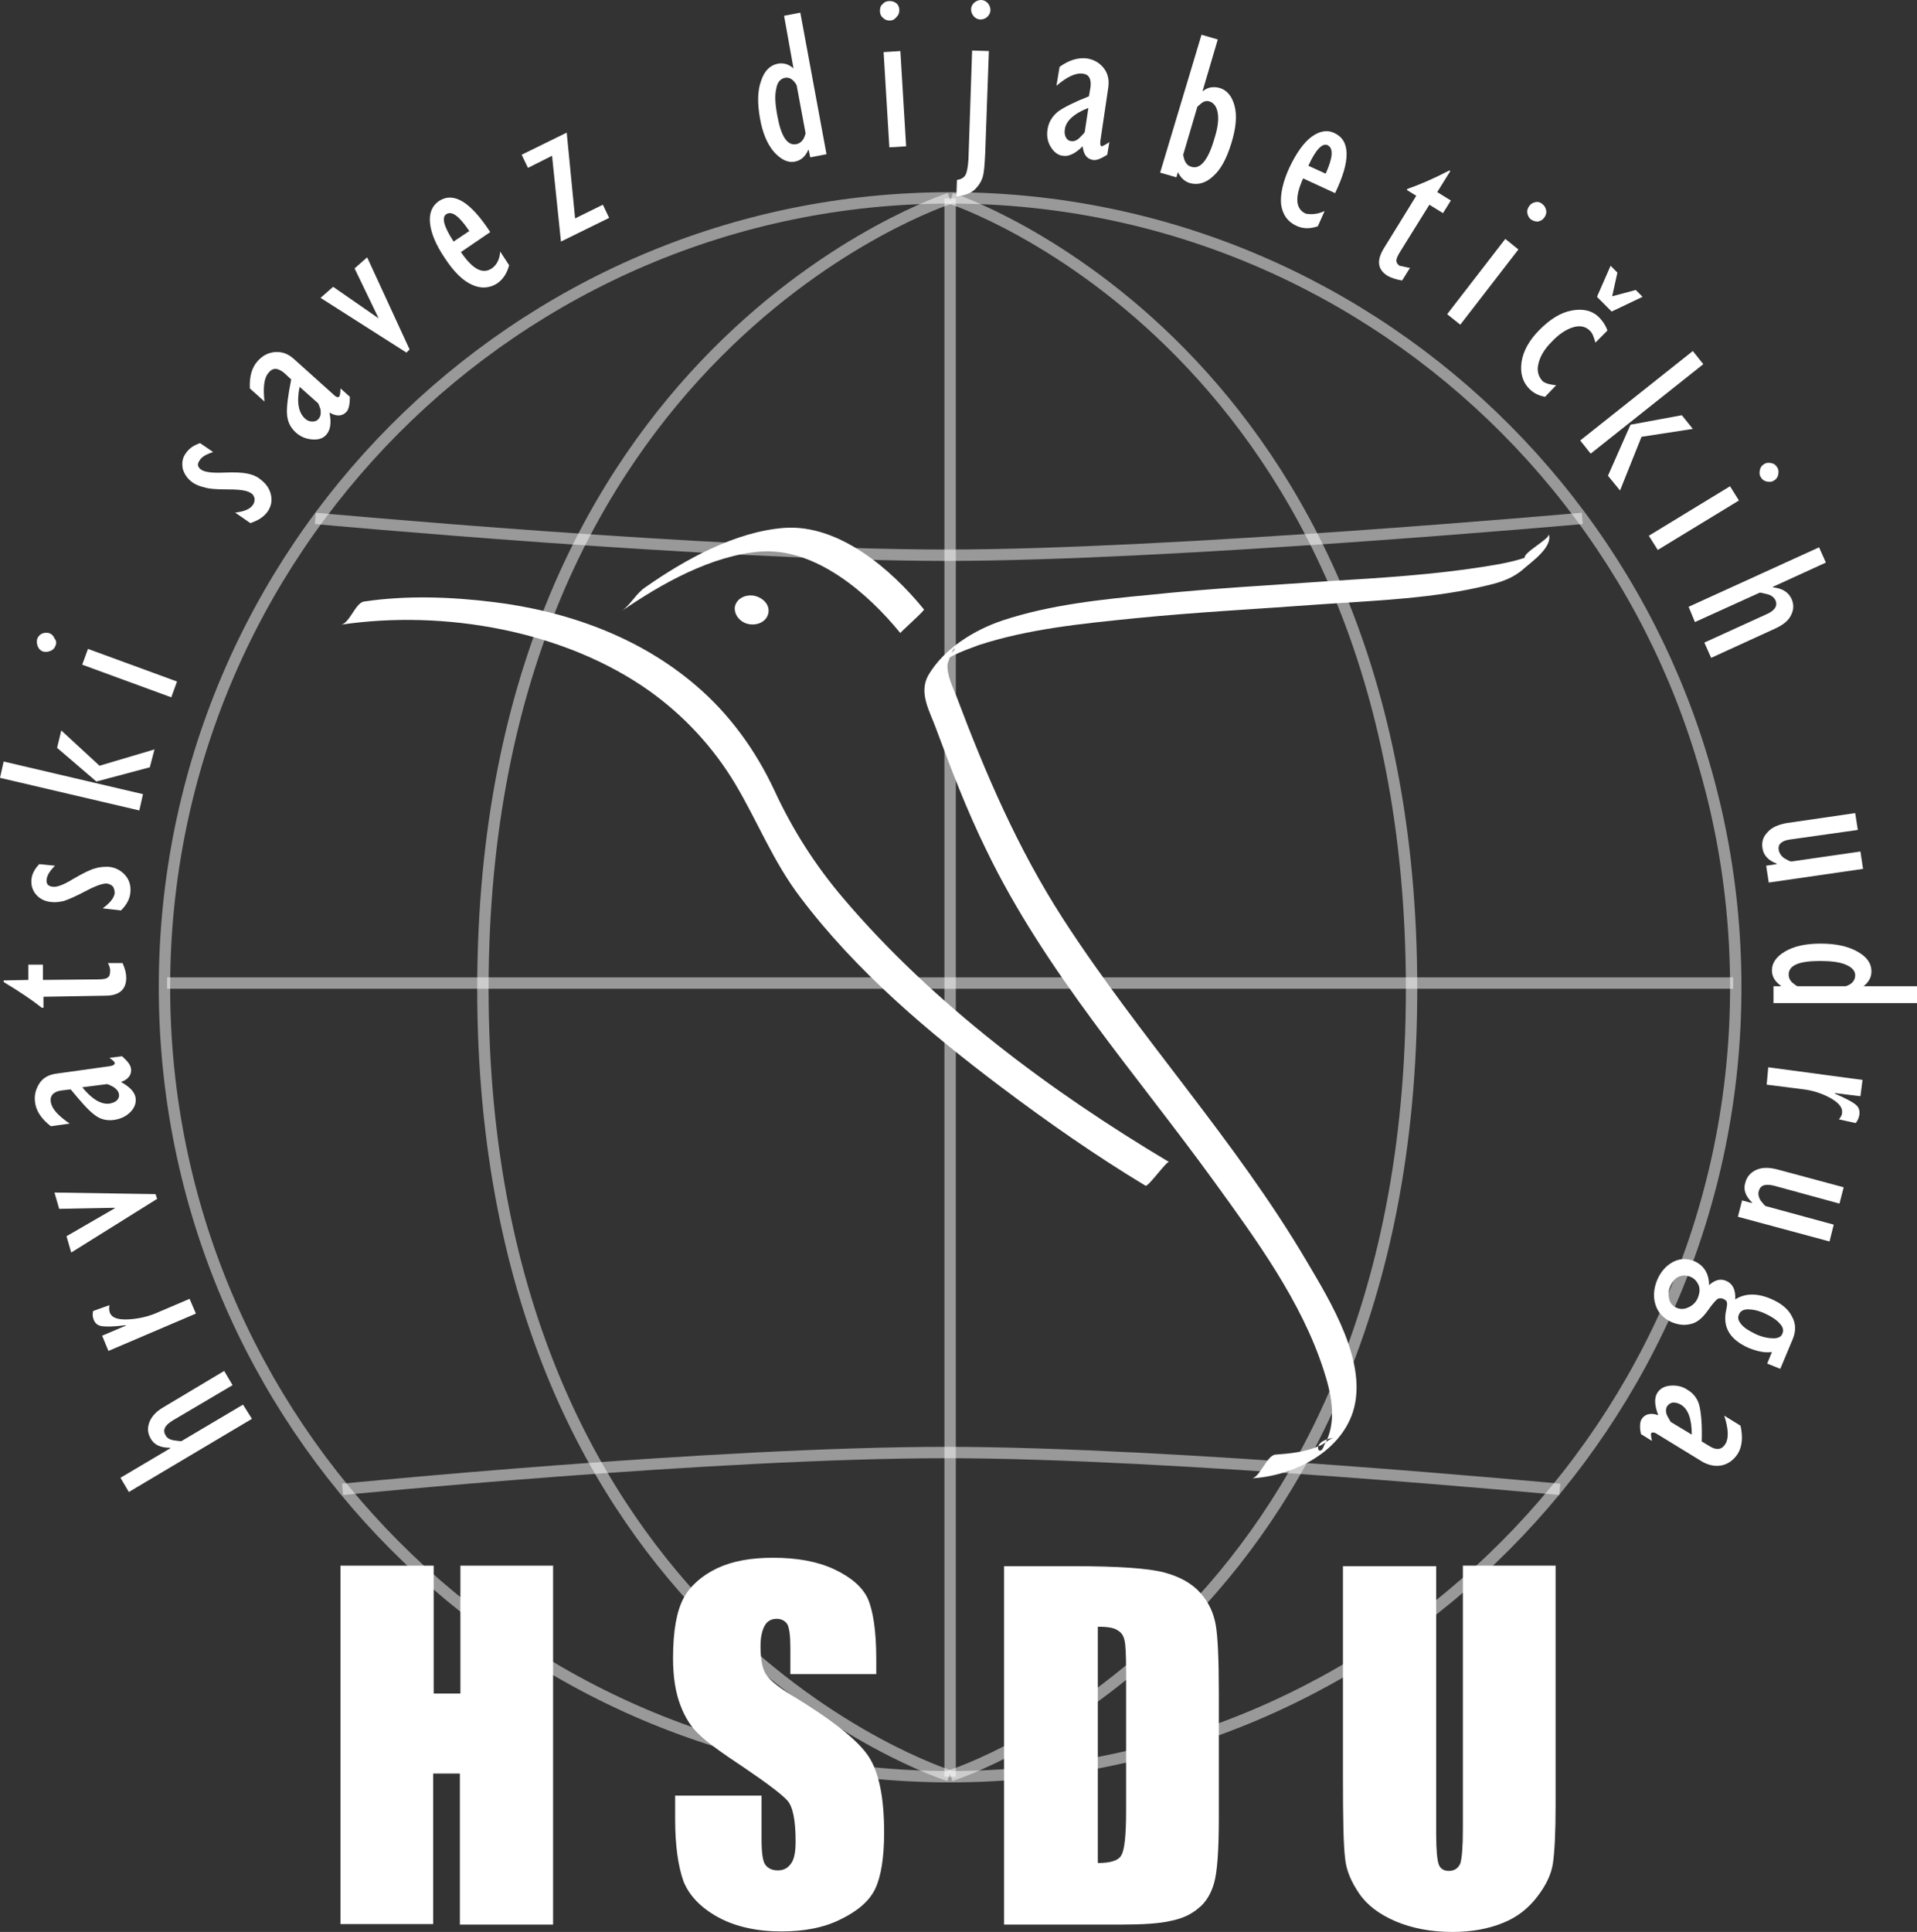 <svg width="132" height="133" viewBox="0 0 132 133" fill="none" xmlns="http://www.w3.org/2000/svg">
<rect x="0" y="0" width="132" height="133" fill="#333333" stroke="none"/>
<g clip-path="url(#clip0_123_704)">
<path opacity="0.5" d="M65.423 13.659V122.312" stroke="white" stroke-width="0.784"/>
<path opacity="0.5" d="M65.495 13.659C65.495 13.659 97.197 23.984 97.197 68.076C97.197 112.168 65.459 122.24 65.459 122.24" stroke="white" stroke-width="0.783"/>
<path opacity="0.5" d="M65.387 13.659C65.387 13.659 33.252 23.984 33.252 68.076C33.252 112.168 65.351 122.24 65.351 122.24" stroke="white" stroke-width="0.783"/>
<path opacity="0.5" d="M119.521 67.967C119.521 97.966 95.285 122.312 65.423 122.312C35.561 122.312 11.325 97.966 11.325 67.967C11.325 37.969 35.561 13.623 65.423 13.623C95.321 13.623 119.521 37.969 119.521 67.967Z" stroke="white" stroke-width="0.783"/>
<path opacity="0.5" d="M11.505 67.677H119.341" stroke="white" stroke-width="0.783"/>
<path opacity="0.5" d="M21.712 35.687C21.712 35.687 49.193 38.223 65.171 38.223C80.534 38.223 108.954 35.687 108.954 35.687" stroke="white" stroke-width="0.783"/>
<path opacity="0.5" d="M23.587 102.531C23.587 102.531 49.157 99.995 65.171 99.995C80.534 99.995 107.403 102.531 107.403 102.531" stroke="white" stroke-width="0.783"/>
<path d="M104.987 38.404C105.059 38.621 104.879 38.911 104.951 39.056C104.843 38.694 107.043 37.571 105.997 37.969C105.816 38.041 105.636 38.15 105.456 38.223C104.41 38.657 103.256 38.839 102.138 39.02C98.675 39.563 95.141 39.781 91.643 39.998C87.531 40.288 83.384 40.505 79.272 40.94C75.846 41.266 72.311 41.628 69.029 42.715C67.082 43.367 65.026 44.635 63.944 46.447C63.223 47.679 64.016 48.947 64.449 50.142C65.495 52.968 66.577 55.794 67.912 58.511C71.951 66.88 78.19 73.873 83.6 81.336C86.485 85.322 89.623 89.597 91.138 94.306C91.643 95.828 92.039 97.64 91.354 99.161C91.282 99.306 91.174 99.451 91.138 99.596C90.849 100.393 90.164 99.198 91.859 98.98C91.57 99.016 91.174 99.415 90.885 99.524C89.912 99.958 88.829 100.067 87.82 100.14C87.243 100.176 86.738 101.734 86.197 101.77C88.938 101.625 92.22 100.067 93.157 97.205C94.239 93.835 91.607 89.597 89.984 86.843C85.079 78.51 78.443 71.373 73.177 63.221C70.075 58.403 67.875 53.294 65.856 47.932C65.603 47.28 65.207 46.519 65.243 45.758C65.243 45.65 65.639 44.563 65.712 44.635C65.928 44.889 63.547 46.302 64.954 45.505C65.171 45.396 65.387 45.251 65.603 45.142C66.18 44.853 66.793 44.635 67.371 44.418C70.797 43.295 74.511 42.932 78.082 42.57C82.41 42.136 86.738 41.918 91.102 41.592C94.853 41.338 98.784 41.194 102.462 40.288C103.4 40.07 104.23 39.781 104.951 39.128C105.492 38.657 106.934 37.643 106.646 36.773C106.718 37.099 104.879 38.041 104.987 38.404Z" fill="white"/>
<path d="M23.479 43.005C30.584 41.954 38.843 43.403 44.721 47.57C47.102 49.273 49.121 51.446 50.636 53.982C52.187 56.591 53.233 59.308 55.108 61.772C58.931 66.844 63.908 71.047 68.957 74.851C72.131 77.242 75.449 79.561 78.875 81.626C79.056 81.735 80.354 79.887 80.498 79.996C72.347 75.141 64.269 69.126 58.102 61.881C56.154 59.598 54.603 57.171 53.341 54.453C52.043 51.664 50.239 49.164 47.895 47.171C44 43.838 39.023 42.063 33.974 41.447C31.052 41.085 27.987 40.976 25.066 41.411C24.488 41.483 24.056 42.932 23.479 43.005Z" fill="white"/>
<path d="M42.81 42.063C45.551 40.179 49.013 38.222 52.403 37.969C56.154 37.715 59.761 40.831 61.997 43.584C61.961 43.548 63.692 42.027 63.62 41.954C61.384 39.201 57.777 36.085 54.026 36.339C50.636 36.592 47.174 38.512 44.433 40.432C43.82 40.831 43.423 41.628 42.81 42.063Z" fill="white"/>
<path d="M52.908 42.208C52.8 42.751 52.223 43.077 51.574 42.969C50.961 42.86 50.528 42.317 50.6 41.773C50.708 41.23 51.285 40.904 51.934 41.012C52.584 41.157 53.016 41.664 52.908 42.208Z" fill="white"/>
<path d="M38.085 107.82V132.493H31.666V122.095H29.826V132.457H23.443V107.784H29.862V116.588H31.702V107.784H38.085V107.82Z" fill="white"/>
<path d="M60.374 115.247H54.423V113.436C54.423 112.603 54.351 112.059 54.207 111.805C54.062 111.588 53.81 111.443 53.485 111.443C53.125 111.443 52.836 111.588 52.656 111.914C52.475 112.24 52.367 112.711 52.367 113.327C52.367 114.16 52.475 114.776 52.692 115.175C52.908 115.573 53.485 116.081 54.495 116.696C57.308 118.399 59.075 119.812 59.797 120.899C60.518 121.986 60.879 123.725 60.879 126.152C60.879 127.892 60.662 129.196 60.266 130.029C59.869 130.862 59.075 131.551 57.885 132.13C56.731 132.71 55.361 132.964 53.81 132.964C52.115 132.964 50.636 132.638 49.446 131.986C48.256 131.333 47.462 130.5 47.066 129.522C46.705 128.507 46.489 127.094 46.489 125.247V123.616H52.439V126.587C52.439 127.493 52.511 128.109 52.692 128.363C52.872 128.616 53.161 128.761 53.557 128.761C53.99 128.761 54.279 128.58 54.495 128.254C54.712 127.928 54.784 127.421 54.784 126.768C54.784 125.319 54.603 124.377 54.207 123.942C53.81 123.508 52.8 122.747 51.249 121.696C49.662 120.646 48.616 119.885 48.111 119.377C47.607 118.907 47.174 118.254 46.849 117.385C46.525 116.552 46.344 115.465 46.344 114.16C46.344 112.276 46.597 110.9 47.066 110.03C47.534 109.161 48.328 108.472 49.374 107.965C50.456 107.458 51.718 107.24 53.233 107.24C54.892 107.24 56.298 107.494 57.453 108.038C58.607 108.581 59.4 109.269 59.761 110.066C60.121 110.9 60.338 112.276 60.338 114.233V115.247H60.374Z" fill="white"/>
<path d="M69.174 107.82H73.934C77 107.82 79.092 107.965 80.174 108.255C81.256 108.545 82.085 109.016 82.662 109.668C83.239 110.32 83.564 111.045 83.708 111.842C83.853 112.639 83.925 114.197 83.925 116.551V125.174C83.925 127.384 83.816 128.87 83.6 129.63C83.384 130.391 83.023 130.971 82.518 131.37C82.013 131.804 81.364 132.094 80.607 132.239C79.849 132.42 78.695 132.493 77.18 132.493H69.138V107.82H69.174ZM75.593 111.987V128.254C76.495 128.254 77.036 128.073 77.216 127.71C77.433 127.348 77.541 126.334 77.541 124.667V115.066C77.541 113.943 77.505 113.218 77.433 112.928C77.361 112.602 77.216 112.385 76.964 112.24C76.712 112.059 76.279 111.987 75.593 111.987Z" fill="white"/>
<path d="M107.115 107.82V124.305C107.115 126.189 107.043 127.493 106.934 128.254C106.826 129.015 106.466 129.775 105.852 130.573C105.239 131.37 104.482 131.986 103.472 132.384C102.498 132.783 101.344 133 100.01 133C98.531 133 97.233 132.746 96.115 132.275C94.997 131.804 94.131 131.152 93.59 130.355C93.049 129.558 92.689 128.761 92.616 127.892C92.508 127.022 92.472 125.211 92.472 122.421V107.82H98.892V126.297C98.892 127.384 98.964 128.073 99.072 128.363C99.18 128.652 99.433 128.797 99.757 128.797C100.154 128.797 100.407 128.616 100.551 128.29C100.659 127.964 100.731 127.167 100.731 125.935V107.784H107.115V107.82Z" fill="white"/>
<path d="M17.348 97.676L8.872 102.712L8.295 101.734L11.721 99.705V99.668C11.072 99.668 10.639 99.487 10.387 99.053C10.171 98.69 10.134 98.328 10.279 97.929C10.423 97.531 10.748 97.169 11.252 96.879L15.436 94.379L16.013 95.357L11.902 97.784C11.361 98.111 11.18 98.437 11.397 98.799C11.505 99.016 11.721 99.125 12.01 99.161C12.298 99.198 12.479 99.234 12.515 99.198L16.734 96.698L17.348 97.676Z" fill="white"/>
<path d="M13.489 90.43L7.466 93.002L7.033 91.952L8.656 91.263V91.227C7.862 91.336 7.321 91.336 7.033 91.299C6.744 91.263 6.564 91.118 6.456 90.865C6.384 90.684 6.348 90.466 6.42 90.249L7.538 89.85C7.502 90.031 7.502 90.213 7.574 90.394C7.718 90.72 8.115 90.865 8.836 90.829C9.521 90.792 10.134 90.647 10.675 90.43L13.056 89.415L13.489 90.43Z" fill="white"/>
<path d="M10.82 82.532L4.905 86.227L4.58 85.104L7.898 83.184V83.148L4.075 83.22L3.751 82.097L10.711 82.206L10.82 82.532Z" fill="white"/>
<path d="M7.538 72.822L8.403 72.713C8.764 73.039 8.98 73.293 9.016 73.547C9.089 73.981 8.836 74.308 8.331 74.489C8.944 74.815 9.305 75.213 9.341 75.612C9.377 75.938 9.269 76.264 8.98 76.554C8.692 76.844 8.331 77.025 7.862 77.097C7.357 77.17 6.889 77.061 6.492 76.735C6.095 76.445 5.554 75.829 4.869 74.996L4.256 75.068C3.679 75.141 3.426 75.431 3.498 75.865C3.57 76.336 4.003 76.807 4.797 77.351L3.498 77.532C2.849 77.025 2.489 76.481 2.416 75.902C2.344 75.431 2.452 74.996 2.705 74.597C2.957 74.199 3.354 73.981 3.895 73.909L7.538 73.402C7.79 73.365 7.898 73.293 7.898 73.184C7.934 73.148 7.79 73.003 7.538 72.822ZM7.357 74.634L5.662 74.851C6.348 75.684 6.961 76.046 7.538 75.974C7.754 75.938 7.934 75.865 8.043 75.757C8.151 75.648 8.223 75.503 8.187 75.322C8.151 75.105 8.007 74.96 7.79 74.815C7.574 74.706 7.43 74.634 7.357 74.634Z" fill="white"/>
<path d="M7.43 66.301H8.439C8.62 66.699 8.692 67.025 8.692 67.315C8.692 68.112 8.223 68.547 7.249 68.547L2.993 68.62V69.38H2.885C2.2 68.837 1.334 68.257 0.252 67.605V67.496L1.948 67.46V66.409H2.957V67.46L6.708 67.424C7.069 67.424 7.285 67.388 7.393 67.315C7.502 67.243 7.574 67.134 7.574 66.953C7.61 66.772 7.574 66.554 7.43 66.301Z" fill="white"/>
<path d="M8.331 62.678L7.069 62.533C7.574 62.17 7.862 61.808 7.898 61.482C7.898 61.337 7.862 61.192 7.79 61.047C7.682 60.939 7.574 60.866 7.393 60.83C7.105 60.794 6.6 60.975 5.915 61.337C5.23 61.7 4.725 61.917 4.4 62.026C4.075 62.098 3.787 62.134 3.534 62.098C3.102 62.062 2.741 61.881 2.489 61.591C2.236 61.301 2.128 60.939 2.164 60.54C2.2 60.178 2.38 59.816 2.705 59.489L3.787 59.598C3.426 59.961 3.246 60.25 3.21 60.54C3.174 60.866 3.318 61.011 3.643 61.047C3.931 61.084 4.4 60.903 5.049 60.504C5.734 60.105 6.239 59.852 6.564 59.779C6.889 59.671 7.213 59.671 7.466 59.671C7.934 59.707 8.331 59.924 8.62 60.25C8.908 60.576 9.016 60.975 8.98 61.41C8.944 61.881 8.728 62.279 8.331 62.678Z" fill="white"/>
<path d="M9.593 55.794L0 53.548L0.252 52.425L9.846 54.671L9.593 55.794ZM10.315 52.823L6.636 53.801L3.931 51.483L4.22 50.287L6.852 52.715L10.639 51.591L10.315 52.823Z" fill="white"/>
<path d="M3.823 44.454C3.751 44.635 3.643 44.744 3.462 44.816C3.282 44.889 3.138 44.889 2.957 44.853C2.777 44.78 2.669 44.672 2.597 44.49C2.525 44.309 2.525 44.164 2.561 43.983C2.633 43.802 2.741 43.693 2.885 43.621C3.066 43.548 3.21 43.548 3.39 43.585C3.57 43.657 3.679 43.766 3.751 43.947C3.895 44.128 3.895 44.273 3.823 44.454ZM11.793 48.005L5.662 45.758L6.059 44.672L12.19 46.918L11.793 48.005Z" fill="white"/>
<path d="M17.239 36.013L16.193 35.288C16.843 35.215 17.239 35.034 17.42 34.745C17.528 34.6 17.528 34.455 17.528 34.31C17.492 34.165 17.42 34.02 17.275 33.947C17.023 33.766 16.518 33.694 15.725 33.694C14.931 33.694 14.39 33.658 14.066 33.549C13.741 33.477 13.489 33.368 13.272 33.223C12.912 32.969 12.695 32.643 12.587 32.281C12.515 31.882 12.551 31.52 12.803 31.194C13.02 30.868 13.344 30.651 13.777 30.506L14.679 31.122C14.21 31.266 13.885 31.448 13.741 31.701C13.561 31.955 13.597 32.172 13.885 32.353C14.102 32.498 14.607 32.571 15.4 32.535C16.157 32.498 16.734 32.535 17.059 32.607C17.384 32.679 17.672 32.788 17.889 32.969C18.285 33.259 18.538 33.585 18.646 34.02C18.754 34.455 18.682 34.853 18.43 35.215C18.177 35.578 17.78 35.831 17.239 36.013Z" fill="white"/>
<path d="M23.443 26.738L24.092 27.317C24.092 27.825 24.02 28.151 23.875 28.332C23.587 28.658 23.19 28.694 22.685 28.404C22.829 29.093 22.757 29.6 22.469 29.926C22.253 30.18 21.928 30.288 21.495 30.252C21.062 30.216 20.702 30.071 20.377 29.781C19.98 29.419 19.8 29.02 19.764 28.513C19.728 28.006 19.836 27.209 20.052 26.122L19.584 25.687C19.151 25.325 18.79 25.288 18.502 25.651C18.177 26.013 18.105 26.665 18.213 27.643L17.203 26.738C17.167 25.904 17.348 25.288 17.744 24.854C18.069 24.491 18.466 24.274 18.934 24.238C19.403 24.202 19.836 24.346 20.233 24.709L22.974 27.172C23.154 27.354 23.298 27.39 23.37 27.281C23.407 27.245 23.443 27.027 23.443 26.738ZM21.892 27.752L20.63 26.629C20.413 27.68 20.557 28.404 20.99 28.803C21.134 28.948 21.315 29.02 21.495 29.02C21.675 29.02 21.82 28.984 21.928 28.839C22.072 28.694 22.108 28.477 22.072 28.187C22 27.97 21.928 27.788 21.892 27.752Z" fill="white"/>
<path d="M27.987 24.274L22.072 20.506L22.938 19.745L26.075 21.919L24.416 18.477L25.282 17.716L28.203 24.056L27.987 24.274Z" fill="white"/>
<path d="M34.443 17.318L35.056 18.26C34.911 18.803 34.659 19.202 34.262 19.492C33.721 19.854 33.108 19.89 32.495 19.601C31.846 19.311 31.233 18.695 30.62 17.753C30.007 16.847 29.682 16.05 29.61 15.362C29.538 14.673 29.754 14.166 30.223 13.84C31.233 13.188 32.387 13.876 33.757 15.977L31.738 17.354C32.531 18.514 33.216 18.912 33.866 18.477C34.226 18.224 34.407 17.825 34.443 17.318ZM31.233 16.63L32.315 15.905C31.63 14.891 31.125 14.492 30.728 14.746C30.403 14.963 30.547 15.579 31.233 16.63Z" fill="white"/>
<path d="M38.626 16.63L38.013 10.724L36.354 11.557L35.921 10.652L39.023 9.13L39.6 15.035L41.511 14.093L41.944 14.999L38.626 16.63Z" fill="white"/>
<path d="M56.911 10.616L55.793 10.833L55.685 10.326H55.649C55.469 10.76 55.144 11.05 54.748 11.123C54.243 11.231 53.774 10.978 53.305 10.471C52.836 9.927 52.511 9.166 52.331 8.152C52.151 7.137 52.151 6.268 52.403 5.58C52.62 4.891 53.016 4.493 53.557 4.384C53.954 4.311 54.315 4.42 54.639 4.71L53.99 1.087L55.108 0.87L56.911 10.616ZM55.469 9.166L54.856 5.869C54.639 5.471 54.351 5.29 54.026 5.362C53.738 5.435 53.521 5.652 53.449 6.123C53.341 6.558 53.377 7.174 53.521 7.934C53.774 9.384 54.207 10.036 54.82 9.927C55.036 9.891 55.216 9.746 55.325 9.565C55.433 9.347 55.469 9.203 55.469 9.166Z" fill="white"/>
<path d="M61.275 1.413C61.095 1.413 60.951 1.377 60.807 1.232C60.662 1.123 60.59 0.942 60.59 0.761C60.59 0.58 60.626 0.399 60.77 0.29C60.879 0.145 61.059 0.073 61.239 0.073C61.42 0.073 61.564 0.109 61.708 0.217C61.852 0.326 61.925 0.507 61.925 0.688C61.925 0.87 61.889 1.014 61.744 1.159C61.6 1.341 61.456 1.413 61.275 1.413ZM61.239 10.144L60.843 3.587L61.997 3.514L62.393 10.072L61.239 10.144Z" fill="white"/>
<path d="M65.856 13.514L65.892 12.391C66.144 12.354 66.361 12.246 66.469 12.065C66.577 11.883 66.649 11.521 66.685 10.978L66.938 3.478L68.092 3.514L67.839 10.543C67.803 11.304 67.767 11.883 67.659 12.21C67.551 12.536 67.371 12.825 67.046 13.115C66.757 13.333 66.361 13.477 65.856 13.514ZM67.515 1.341C67.334 1.341 67.19 1.268 67.046 1.123C66.938 0.978 66.866 0.833 66.866 0.652C66.866 0.471 66.938 0.326 67.082 0.181C67.226 0.072 67.371 0 67.551 0C67.731 0 67.875 0.072 68.02 0.217C68.128 0.362 68.2 0.507 68.2 0.688C68.2 0.87 68.128 1.014 67.984 1.159C67.875 1.268 67.695 1.341 67.515 1.341Z" fill="white"/>
<path d="M76.387 9.782L76.243 10.652C75.846 10.905 75.521 11.05 75.269 11.014C74.836 10.941 74.62 10.652 74.547 10.072C74.043 10.579 73.574 10.796 73.177 10.724C72.853 10.688 72.564 10.47 72.347 10.108C72.131 9.746 72.059 9.347 72.131 8.913C72.203 8.405 72.456 8.007 72.853 7.681C73.249 7.391 73.971 7.029 74.98 6.63L75.088 6.014C75.161 5.434 74.98 5.108 74.547 5.072C74.079 5 73.466 5.29 72.744 5.905L72.961 4.601C73.61 4.13 74.259 3.949 74.836 4.022C75.305 4.094 75.702 4.311 75.99 4.674C76.279 5.036 76.387 5.471 76.315 6.014L75.774 9.673C75.738 9.927 75.774 10.072 75.882 10.072C75.954 10.036 76.134 9.963 76.387 9.782ZM74.692 9.094L74.944 7.427C73.934 7.826 73.393 8.333 73.321 8.913C73.285 9.13 73.321 9.311 73.393 9.456C73.466 9.601 73.61 9.71 73.754 9.71C73.971 9.746 74.151 9.673 74.367 9.456C74.547 9.275 74.656 9.166 74.692 9.094Z" fill="white"/>
<path d="M79.885 11.883L82.734 2.391L83.853 2.717L82.807 6.268H82.843C83.131 6.014 83.528 5.942 83.961 6.05C84.466 6.195 84.826 6.594 85.007 7.282C85.187 7.934 85.115 8.804 84.79 9.854C84.466 10.905 84.069 11.666 83.528 12.137C83.023 12.608 82.482 12.753 81.941 12.608C81.58 12.499 81.292 12.246 81.112 11.847L81.003 12.209L79.885 11.883ZM82.446 7.355L81.472 10.652C81.544 11.123 81.725 11.412 82.049 11.485C82.662 11.666 83.203 11.014 83.636 9.492C83.853 8.804 83.925 8.224 83.853 7.789C83.78 7.355 83.6 7.101 83.311 6.992C83.131 6.92 82.915 6.956 82.734 7.101C82.554 7.246 82.482 7.318 82.446 7.355Z" fill="white"/>
<path d="M91.21 14.528L90.741 15.579C90.2 15.76 89.731 15.76 89.262 15.543C88.649 15.253 88.325 14.782 88.216 14.094C88.144 13.405 88.325 12.536 88.793 11.521C89.262 10.543 89.767 9.818 90.308 9.42C90.849 9.021 91.39 8.913 91.895 9.166C92.977 9.673 93.013 11.05 91.931 13.296L89.731 12.282C89.154 13.55 89.19 14.383 89.912 14.709C90.308 14.782 90.741 14.746 91.21 14.528ZM90.092 11.412L91.282 11.956C91.787 10.833 91.823 10.217 91.426 9.999C91.066 9.818 90.597 10.289 90.092 11.412Z" fill="white"/>
<path d="M97.088 18.441L96.547 19.311C96.115 19.238 95.79 19.129 95.538 18.985C94.853 18.55 94.78 17.934 95.285 17.101L97.521 13.478L96.872 13.079L96.908 13.007C97.738 12.717 98.675 12.318 99.793 11.739L99.866 11.775L98.964 13.224L99.902 13.804L99.361 14.673L98.423 14.094L96.439 17.282C96.259 17.572 96.151 17.789 96.151 17.934C96.151 18.079 96.223 18.187 96.367 18.296C96.62 18.332 96.8 18.405 97.088 18.441Z" fill="white"/>
<path d="M99.649 21.629L103.652 16.448L104.554 17.173L100.551 22.354L99.649 21.629ZM105.42 15.108C105.275 14.999 105.203 14.854 105.167 14.673C105.131 14.492 105.203 14.311 105.311 14.166C105.42 14.021 105.564 13.948 105.744 13.912C105.925 13.876 106.105 13.948 106.213 14.057C106.357 14.166 106.43 14.311 106.466 14.492C106.502 14.673 106.43 14.854 106.321 14.999C106.213 15.144 106.069 15.216 105.889 15.253C105.744 15.253 105.564 15.216 105.42 15.108Z" fill="white"/>
<path d="M107.151 26.52L106.393 27.317C105.961 27.245 105.6 27.064 105.311 26.774C104.843 26.303 104.662 25.687 104.77 24.926C104.879 24.165 105.311 23.405 105.997 22.716C106.718 21.992 107.439 21.521 108.233 21.376C108.99 21.231 109.639 21.376 110.108 21.847C110.325 22.064 110.541 22.354 110.685 22.752L109.856 23.586C109.748 23.187 109.639 22.897 109.459 22.752C109.17 22.463 108.774 22.39 108.305 22.535C107.836 22.68 107.331 23.006 106.826 23.549C106.321 24.057 106.033 24.564 105.925 25.071C105.816 25.542 105.925 25.941 106.249 26.267C106.466 26.412 106.754 26.484 107.151 26.52ZM110.902 18.296L111.37 18.767L111.01 20.398L112.633 19.963L113.102 20.434L110.974 21.448L109.964 20.434L110.902 18.296Z" fill="white"/>
<path d="M108.81 30.324L116.564 24.165L117.285 25.071L109.531 31.23L108.81 30.324ZM110.721 32.752L112.272 29.238L115.807 28.585L116.564 29.527L113.03 30.071L111.551 33.766L110.721 32.752Z" fill="white"/>
<path d="M113.534 36.882L119.125 33.476L119.738 34.455L114.148 37.86L113.534 36.882ZM121.252 32.861C121.144 32.716 121.144 32.534 121.18 32.353C121.216 32.172 121.325 32.027 121.469 31.955C121.613 31.846 121.793 31.846 121.974 31.882C122.154 31.919 122.298 32.027 122.37 32.172C122.479 32.317 122.479 32.498 122.443 32.679C122.407 32.861 122.298 33.005 122.154 33.078C122.01 33.187 121.829 33.187 121.649 33.15C121.469 33.114 121.325 33.005 121.252 32.861Z" fill="white"/>
<path d="M116.275 41.773L125.256 37.679L125.725 38.73L122.082 40.396V40.433C122.731 40.505 123.128 40.759 123.344 41.194C123.525 41.556 123.525 41.954 123.344 42.317C123.164 42.715 122.803 43.005 122.262 43.259L117.826 45.288L117.357 44.237L121.649 42.28C122.226 42.027 122.407 41.701 122.262 41.338C122.154 41.121 121.974 40.976 121.685 40.904C121.397 40.831 121.216 40.795 121.18 40.795L116.708 42.824L116.275 41.773Z" fill="white"/>
<path d="M128.285 59.816L121.793 60.757L121.613 59.598L122.334 59.489V59.453C121.757 59.236 121.433 58.873 121.361 58.403C121.289 57.968 121.397 57.605 121.721 57.279C122.01 56.953 122.443 56.772 123.02 56.663L127.744 55.975L127.925 57.135L123.308 57.787C122.695 57.859 122.407 58.113 122.479 58.511C122.515 58.729 122.659 58.946 122.875 59.091C123.128 59.236 123.272 59.308 123.344 59.308L128.105 58.62L128.285 59.816Z" fill="white"/>
<path d="M122.118 69.054V67.895H122.623V67.859C122.226 67.569 122.01 67.243 122.01 66.808C122.01 66.301 122.298 65.866 122.911 65.504C123.525 65.141 124.318 64.96 125.364 64.96C126.41 64.96 127.239 65.141 127.889 65.504C128.538 65.866 128.862 66.301 128.862 66.88C128.862 67.279 128.682 67.605 128.321 67.895H132V69.054H122.118ZM123.777 67.895H127.095C127.528 67.75 127.744 67.496 127.744 67.134C127.744 66.844 127.528 66.591 127.095 66.409C126.662 66.228 126.085 66.156 125.328 66.156C123.885 66.156 123.164 66.446 123.164 67.098C123.164 67.315 123.272 67.532 123.452 67.677C123.633 67.822 123.741 67.895 123.777 67.895Z" fill="white"/>
<path d="M121.757 73.474L128.249 74.344L128.105 75.467L126.338 75.25V75.286C127.095 75.612 127.564 75.865 127.78 76.047C127.997 76.228 128.069 76.445 128.033 76.735C127.997 76.952 127.925 77.134 127.78 77.315L126.626 77.061C126.734 76.916 126.843 76.771 126.843 76.59C126.879 76.228 126.59 75.902 126.013 75.576C125.4 75.25 124.787 75.069 124.21 74.996L121.649 74.67L121.757 73.474Z" fill="white"/>
<path d="M125.977 85.466L119.666 83.764L119.954 82.641L120.639 82.822V82.785C120.207 82.351 120.026 81.916 120.17 81.445C120.279 81.01 120.531 80.72 120.928 80.539C121.325 80.358 121.793 80.358 122.37 80.503L126.951 81.735L126.662 82.858L122.154 81.626C121.541 81.481 121.216 81.59 121.108 81.988C121.036 82.206 121.108 82.459 121.252 82.677C121.433 82.894 121.541 83.039 121.613 83.039L126.266 84.307L125.977 85.466Z" fill="white"/>
<path d="M121.685 93.872L122.01 93.075C121.541 93.147 121 93.038 120.387 92.785C119.089 92.205 118.584 91.336 118.872 90.14C118.908 89.923 118.944 89.778 118.908 89.669C118.908 89.56 118.8 89.488 118.656 89.415C118.548 89.379 118.403 89.343 118.295 89.415C118.187 89.452 117.934 89.742 117.574 90.249C117.213 90.756 116.816 91.082 116.384 91.154C115.951 91.263 115.518 91.191 115.085 91.01C114.544 90.756 114.184 90.394 114.003 89.85C113.823 89.307 113.859 88.727 114.111 88.111C114.364 87.531 114.725 87.133 115.193 86.879C115.662 86.626 116.167 86.626 116.636 86.807C117.321 87.097 117.682 87.676 117.682 88.474C118.079 88.111 118.475 88.002 118.872 88.184C119.305 88.365 119.521 88.799 119.485 89.452C120.17 89.017 121 89.017 121.938 89.415C122.623 89.705 123.128 90.104 123.38 90.611C123.669 91.118 123.669 91.626 123.452 92.169L122.587 94.234L121.685 93.872ZM116.925 89.307C117.033 89.017 117.069 88.727 116.961 88.474C116.852 88.22 116.672 88.002 116.384 87.894C116.095 87.785 115.843 87.785 115.59 87.894C115.338 88.002 115.157 88.22 115.013 88.546C114.869 88.872 114.869 89.162 114.941 89.452C115.013 89.742 115.193 89.923 115.446 90.031C115.698 90.14 115.987 90.14 116.275 89.995C116.6 89.85 116.816 89.597 116.925 89.307ZM122.731 91.807C122.839 91.589 122.767 91.336 122.551 91.118C122.334 90.865 122.01 90.647 121.541 90.43C121.072 90.213 120.675 90.14 120.351 90.14C120.026 90.14 119.81 90.285 119.738 90.502C119.629 90.72 119.702 90.937 119.918 91.191C120.134 91.444 120.459 91.626 120.892 91.843C121.361 92.06 121.793 92.133 122.118 92.133C122.443 92.133 122.659 92.024 122.731 91.807Z" fill="white"/>
<path d="M113.751 99.197L112.993 98.726C112.885 98.255 112.921 97.893 113.03 97.712C113.246 97.35 113.643 97.241 114.184 97.422C113.931 96.77 113.895 96.263 114.111 95.9C114.292 95.611 114.58 95.43 115.013 95.393C115.41 95.357 115.843 95.43 116.203 95.683C116.636 95.937 116.925 96.335 117.033 96.843C117.141 97.35 117.213 98.147 117.177 99.234L117.718 99.56C118.187 99.85 118.548 99.813 118.8 99.415C119.052 99.016 119.016 98.364 118.728 97.458L119.846 98.147C120.026 98.944 119.954 99.596 119.666 100.067C119.413 100.465 119.052 100.755 118.62 100.864C118.187 100.973 117.718 100.9 117.249 100.647L114.111 98.726C113.895 98.582 113.751 98.582 113.679 98.69C113.679 98.69 113.679 98.908 113.751 99.197ZM115.049 97.893L116.492 98.763C116.492 97.676 116.239 96.987 115.734 96.698C115.554 96.589 115.374 96.553 115.193 96.553C115.013 96.589 114.905 96.661 114.797 96.806C114.689 96.987 114.689 97.205 114.797 97.458C114.941 97.712 115.013 97.857 115.049 97.893Z" fill="white"/>
</g>
<defs>
<clipPath id="clip0_123_704">
<rect width="132" height="133" fill="white"/>
</clipPath>
</defs>
</svg>
